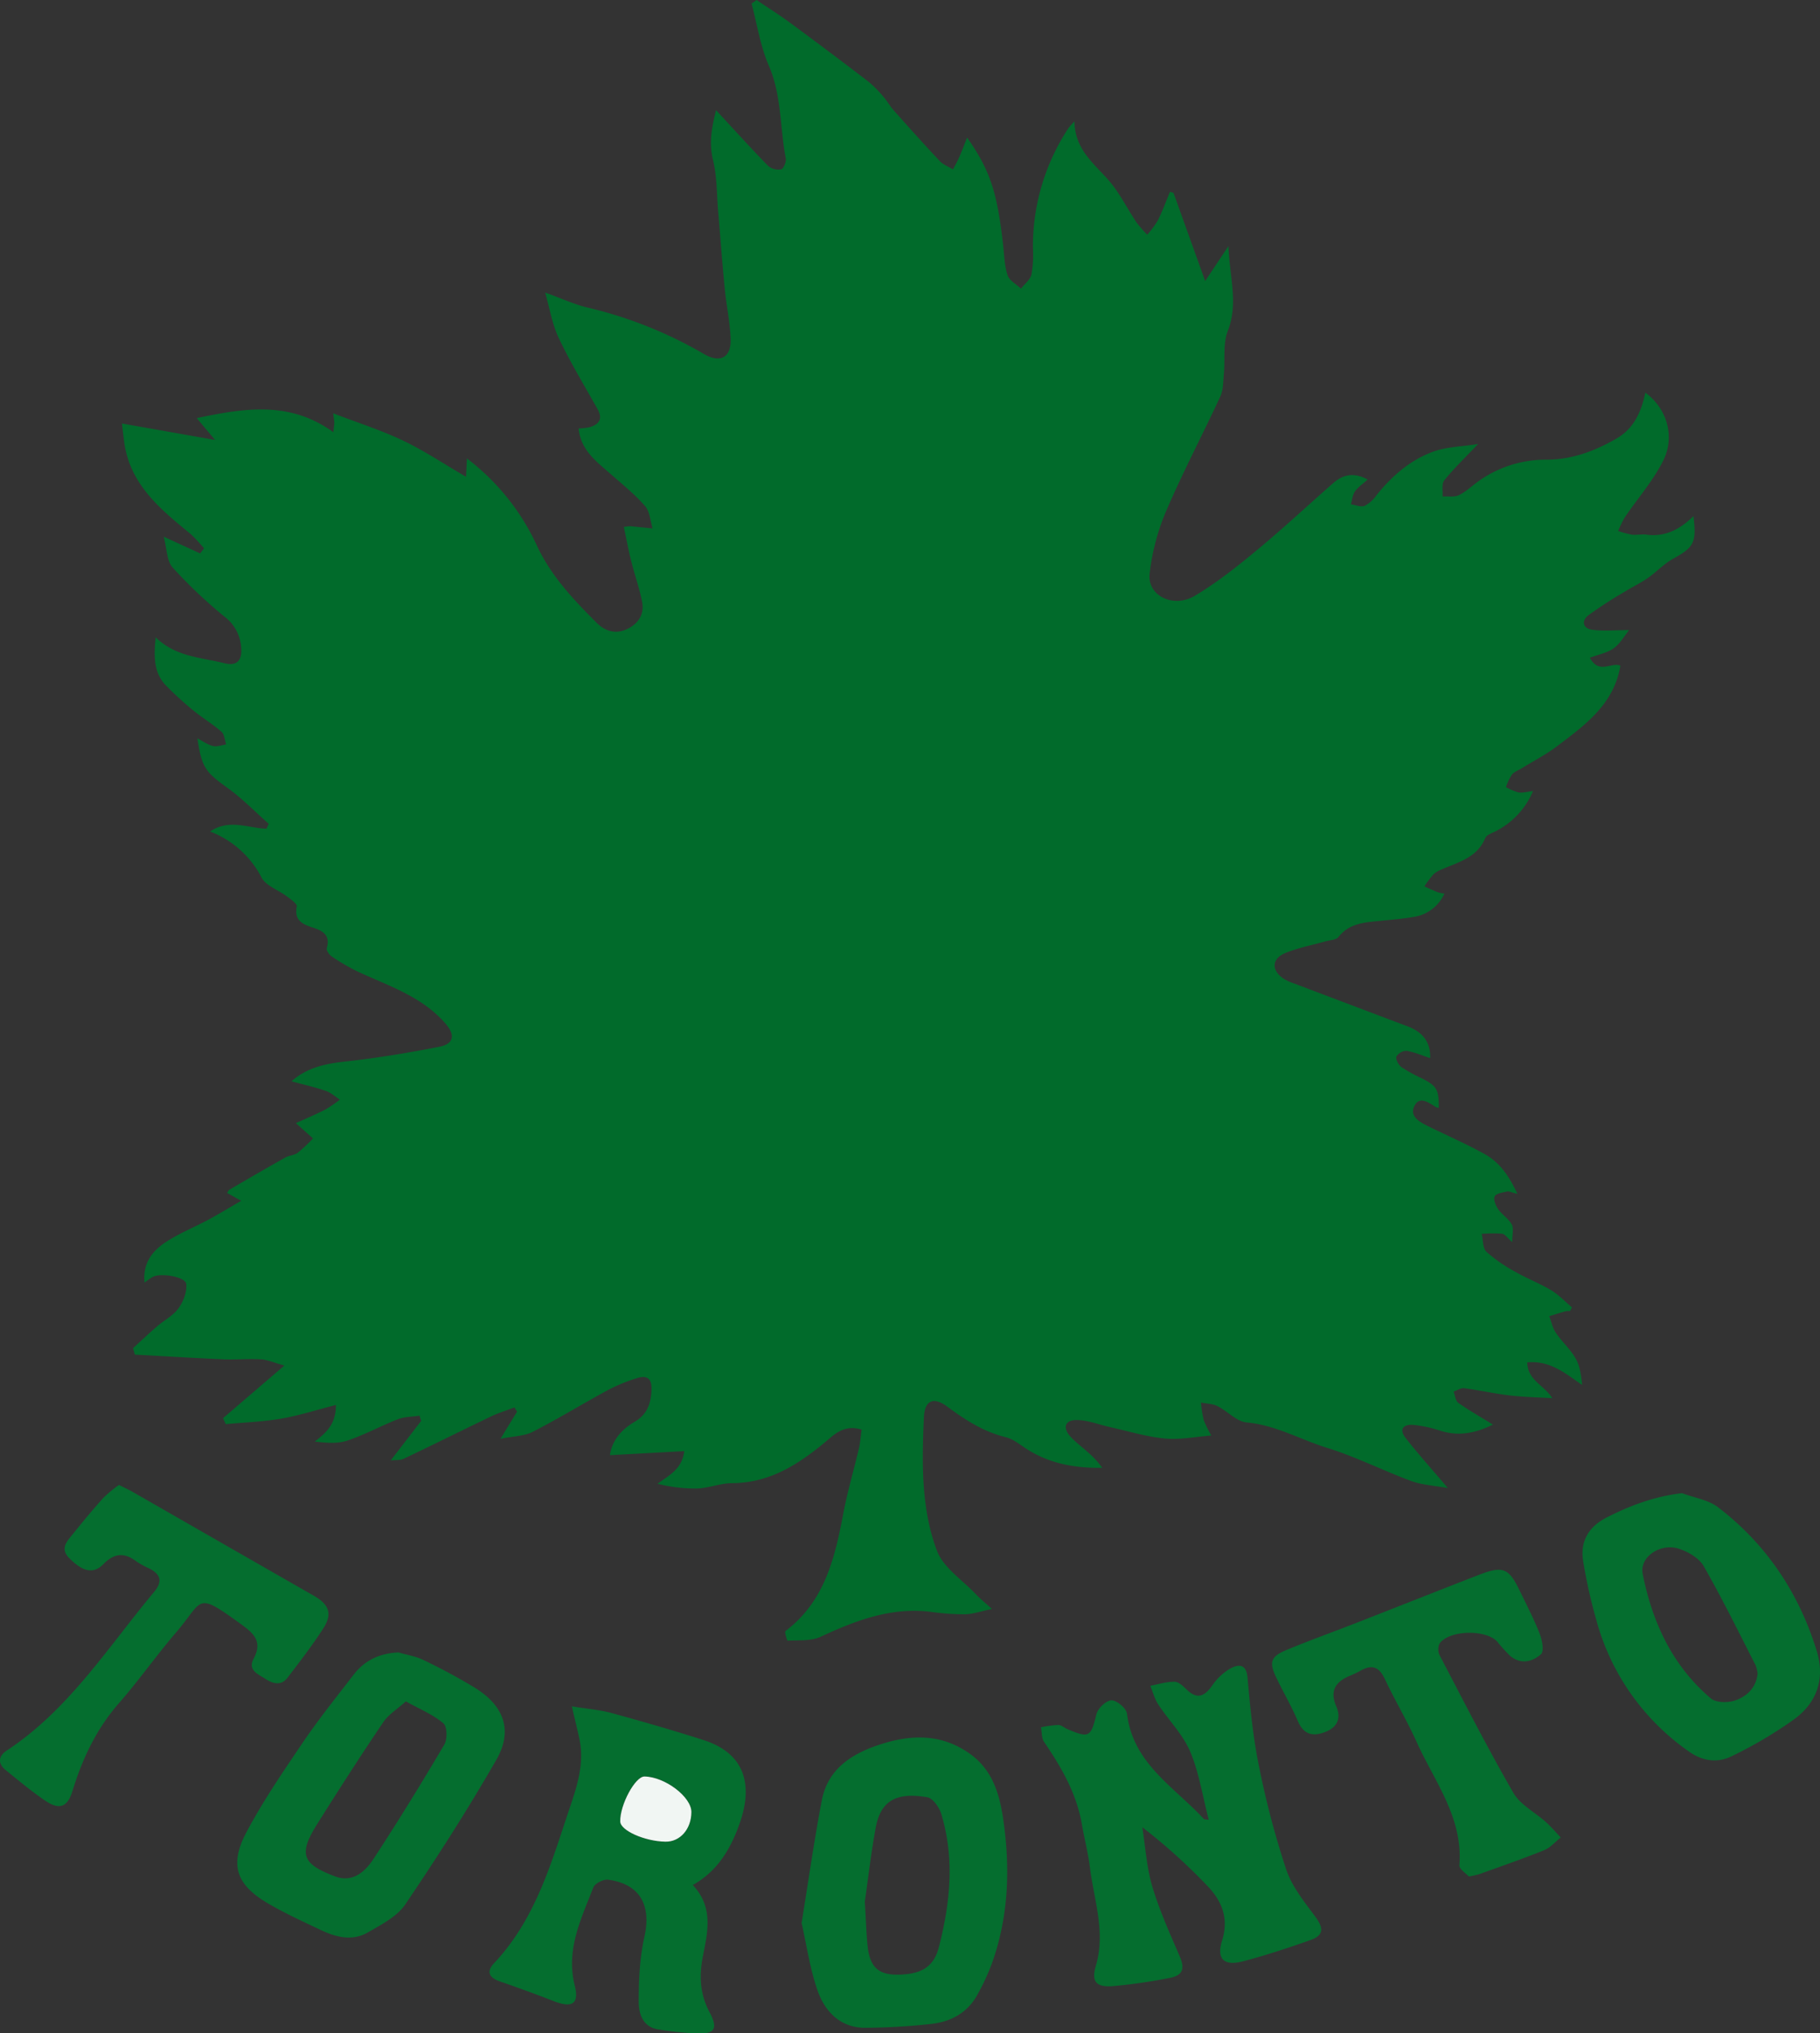 <svg xmlns="http://www.w3.org/2000/svg" viewBox="0 0 613.43 685.2"><rect x="0" y="0" width="613.43" height="685.2" fill="#333333" stroke="none"/><defs><style>.cls-1{fill:#016b2b;}.cls-2{fill:#056e2f;}.cls-3{fill:#f1f6f3;}</style></defs><title>toronto-maple-leafs</title><g id="Layer_2" data-name="Layer 2"><g id="Layer_1-2" data-name="Layer 1"><g id="KHOhlm.tif"><path class="cls-1" d="M241.34,37.13c5.85,6.3,11.57,12.64,17.53,18.75a5.4,5.4,0,0,0,4.41,1.19c.8-.19,1.79-2.54,1.56-3.71-2-10.37-1.34-21.15-5.72-31.25-2.85-6.57-3.93-13.9-5.81-20.9L255,0c3.84,2.6,7.77,5.07,11.5,7.82q13.2,9.72,26.21,19.69a37.94,37.94,0,0,1,5.15,5.22c1.2,1.36,2.07,3,3.28,4.36,5.16,5.79,10.33,11.58,15.65,17.22,1.15,1.22,2.92,1.85,4.41,2.76.71-1.36,1.49-2.69,2.1-4.09.91-2.08,1.71-4.22,2.67-6.64,7.74,11.1,10.1,18.27,12.12,36.07.39,3.47.45,7.08,1.52,10.34.59,1.81,2.94,3,4.51,4.52,1.22-1.57,3.11-3,3.53-4.75a38.34,38.34,0,0,0,.49-8.92,72.52,72.52,0,0,1,12-40.46,26.45,26.45,0,0,1,2-2.22c.14,9.33,6.37,14,11.39,19.67,3.76,4.26,6.31,9.57,9.51,14.34a43.29,43.29,0,0,0,3.64,4.17,32.94,32.94,0,0,0,3.55-4.79c1.56-3.13,2.76-6.44,4.11-9.68l1.19.36L406.2,94.7l7.85-11.77c.36,10.44,3.42,19.29-.23,28.61-1.67,4.28-.87,9.52-1.31,14.31-.24,2.61-.15,5.48-1.21,7.77-6,12.95-12.68,25.6-18.3,38.71a75.63,75.63,0,0,0-5.52,21c-.83,7.41,8,11.8,15.33,7.39,7.5-4.5,14.43-10,21.19-15.64,8.69-7.19,16.93-14.91,25.43-22.34,3.31-2.89,7-3.63,11.53-1.14-1.54,1.39-3.19,2.48-4.26,4-.84,1.18-.95,2.87-1.38,4.34,1.56.22,3.33,1,4.6.53a11,11,0,0,0,4-3.56c5.2-6.49,11.38-11.88,19.17-14.72,4.47-1.63,9.51-1.68,15.1-2.57-4.54,4.79-8.23,8.3-11.38,12.24-1,1.21-.45,3.59-.6,5.44,1.88-.12,4,.31,5.6-.48,2.62-1.33,4.79-3.53,7.27-5.19a39,39,0,0,1,22.12-6.73c8.63,0,16.3-2.9,23.61-7.1,5.91-3.39,8.41-9.06,9.74-15.49,7.11,5.14,10.17,14.56,6.07,22.84-3.41,6.87-8.67,12.8-13,19.21a34.4,34.4,0,0,0-2.21,4.57,32.66,32.66,0,0,0,4.65,1.25c1.64.19,3.35-.25,5,0,6.26.8,11.23-1.84,15.71-6.25,1.12,8.95.14,10.49-6.84,14.35-3.11,1.72-5.63,4.48-8.58,6.53-2.41,1.68-5.11,2.94-7.6,4.5a145.09,145.09,0,0,0-12.35,8c-2.49,1.92-1.91,4.49,1.33,4.92,3.69.49,7.49.11,12.36.11-1.71,2.09-3.1,4.65-5.23,6.15s-5.17,2.1-8,3.15c3.08,5.75,7.27,1.37,10.29,2.68-2.15,13-11.95,20.05-21.45,27.22-3.68,2.78-7.85,4.92-11.8,7.35-1.13.7-2.53,1.17-3.32,2.14a19.94,19.94,0,0,0-2,4.2,18.88,18.88,0,0,0,4.19,1.79c1.39.24,2.9-.22,4.93-.43a26.86,26.86,0,0,1-12,13.21c-1.43.82-3.59,1.4-4.1,2.63-2.73,6.53-8.84,8-14.41,10.44a9.88,9.88,0,0,0-3,1.71,38.19,38.19,0,0,0-3.11,4.11c1.53.68,3.05,1.4,4.6,2a12.12,12.12,0,0,0,2.16.42A13.56,13.56,0,0,1,476.4,309c-3.6.62-7.27.9-10.91,1.28-5.29.55-10.64.69-14.41,5.52-.82,1-3,1-4.54,1.47-4.46,1.27-9.08,2.13-13.34,3.89-4.65,1.92-4.72,5.89-.51,8.68a18,18,0,0,0,3.64,1.62q19.08,7.23,38.17,14.42c5.06,1.91,7.74,5.4,7.54,10.69-2.71-.89-5.25-2-7.91-2.46a4.11,4.11,0,0,0-3.48,1.94c-.32.91.73,2.85,1.73,3.57a52.91,52.91,0,0,0,7,3.83c4.94,2.56,5.59,3.7,5.56,9.88a3.39,3.39,0,0,1-.91-.24c-2.4-1.42-5.49-3.93-7.26-.47-1.85,3.61,1.76,5.5,4.65,6.92,6.4,3.16,13,6,19.2,9.48,4.77,2.7,7.94,7.1,10.82,13.28-2.11-.51-2.87-.94-3.48-.79-1.49.36-3.66.62-4.17,1.63s.32,3.1,1.15,4.3c1.32,1.89,3.53,3.21,4.6,5.18.73,1.34.14,3.39.14,5.94-1.57-1.35-2.42-2.7-3.43-2.83a43.43,43.43,0,0,0-6.84.06c.49,2.07.32,4.85,1.62,6.07a51.73,51.73,0,0,0,9.8,6.76c3.89,2.24,8.15,3.86,12,6.17,2.56,1.54,4.68,3.82,7,5.77-.21.4-.42.81-.62,1.22a7,7,0,0,0-1.6.1c-1.82.51-3.63,1.09-5.44,1.65.72,1.88,1.13,4,2.23,5.58,2,3,4.89,5.53,6.67,8.67,1.46,2.55,1.86,5.7,2.18,8.91-5.66-3.86-10.67-8.29-18.49-7.6.16,6.08,5.51,7.53,8.47,12.07-4.84-.29-9.71-.38-14.52-.95-5.1-.6-10.13-1.75-15.22-2.42-1.11-.15-2.37.74-3.56,1.15.51,1.3.65,3.12,1.61,3.8,3.61,2.56,7.48,4.74,11.66,7.32-5.53,2.72-11.24,4.09-17.61,2.1a43.63,43.63,0,0,0-9.2-2c-3.4-.29-5,1.48-2.54,4.51C478,490,482.55,495,488,501.45c-4.74-.87-8.75-1.05-12.34-2.38-9.51-3.51-18.63-8.15-28.27-11.14-9.06-2.8-17.4-7.71-27.19-8.59-3.42-.31-6.47-3.82-9.86-5.51-1.63-.82-3.67-.82-5.53-1.19a36.41,36.41,0,0,0,.89,5.84,35.53,35.53,0,0,0,2.58,5.26c-5.54.43-10.71,1.51-15.73,1-6.18-.59-12.24-2.47-18.35-3.82-3.83-.84-7.65-2.42-11.47-2.4s-4.65,2.68-1.86,5.67c1.69,1.82,3.73,3.31,5.59,5a31.32,31.32,0,0,1,5.07,5.43c-9.25.15-17.85-1.41-25.59-6.41-2.23-1.43-4.42-3.28-6.89-3.88-7.48-1.83-13.67-5.8-19.72-10.29-4.64-3.44-7.67-2.22-7.93,3.54-.66,15.16-1,30.58,4.36,44.89,2.16,5.83,8.71,10,13.32,14.92,1.21,1.29,2.62,2.41,5.26,4.8-3.88.81-6.41,1.73-8.95,1.78a78.36,78.36,0,0,1-11.44-.78c-13.52-1.75-25.49,2.87-37.41,8.39-3.22,1.48-7.34,1.08-11.06,1.3-.2,0-1.12-3-.74-3.25,13.24-10,16.66-24.64,19.51-39.71,1.4-7.35,3.54-14.55,5.25-21.84.47-2,.6-4.14.9-6.33-4.54-1.41-7.6.25-10.5,2.72-9.61,8.19-19.69,15.25-33.15,15.33-3.94,0-7.87,1.67-11.82,1.8A51.68,51.68,0,0,1,221.63,500c4-2.95,8.25-4.94,9-11l-25.06,1.36c.76-5.14,4-8.7,8.33-11.24s5.51-6.23,5.69-10.85c.15-3.85-1.65-4.9-4.87-3.87a57,57,0,0,0-9.64,3.93c-8.56,4.63-16.87,9.73-25.53,14.17-2.85,1.46-6.46,1.45-10.84,2.34,2.4-4,4-6.56,5.57-9.16l-.89-1.4c-2.61,1-5.31,1.81-7.83,3-9.84,4.72-19.61,9.6-29.47,14.29-1.25.59-2.88.38-4.39.55l10.25-13.3-.55-1.76c-2.45.37-5.06.33-7.32,1.2-5.72,2.23-11.16,5.24-17,7.19-3.33,1.12-7.15.76-11,.33,3.88-3,7.16-5.84,7.14-12.33-6.58,1.68-12.49,3.58-18.55,4.62s-12.38,1.26-18.57,1.83l-.93-2,20.68-17.74c-3.65-1-5.78-2-7.95-2.09-4.13-.25-8.3.16-12.45,0-10-.43-20-1.05-30-1.59l-.61-2.18c2.7-2.46,5.36-5,8.12-7.36,2.39-2.06,5.42-3.6,7.2-6.07,1.63-2.27,2.93-5.59,2.6-8.23-.3-2.42-8.63-3.78-11.3-2.34a30.93,30.93,0,0,0-2.74,1.92c-.69-6.65,2.73-10.8,7.39-13.81,4.45-2.87,9.43-4.88,14.12-7.39,3.45-1.86,6.8-3.91,11.08-6.38L76.54,402c.3-.42.47-.92.82-1.12,6.26-3.64,12.52-7.29,18.84-10.83,1.29-.72,3-.74,4.16-1.6a54.23,54.23,0,0,0,5.14-4.82l-5.77-5.15c3.2-1.46,6.62-2.9,9.92-4.58a44.22,44.22,0,0,0,4.9-3.35c-1.56-1-3-2.35-4.69-2.93-3.59-1.24-7.32-2.07-11.62-3.25,5.58-4.9,12-6,18.83-6.73,10.38-1.17,20.72-2.89,31-4.9,5-1,5.43-4,2-7.92-7.88-9-18.93-12.55-29.3-17.32a70.77,70.77,0,0,1-9-5.22c-.83-.55-1.84-2.06-1.63-2.8,1.35-4.61-1.68-5.95-5-7-3.47-1.13-6-2.56-5.11-7,.18-.9-2-2.42-3.32-3.4-2.86-2.16-7-3.52-8.54-6.34A32.71,32.71,0,0,0,70.82,280.2c6.5-4.4,12.88-1.08,19-.95l.76-1.64c-4.61-4.07-8.93-8.55-13.91-12.12-7.38-5.3-8.66-6.77-10.14-16.68,1.82.94,3.43,2.14,5.22,2.57,1.38.33,3-.3,4.49-.51-.51-1.46-.59-3.41-1.6-4.3-3-2.62-6.47-4.68-9.54-7.21A111.77,111.77,0,0,1,55.94,231c-4.23-4.38-4.09-9.89-3.47-16.25,6.64,6.57,15.2,6.77,23.13,8.73,3.94,1,6-.61,5.7-5a14.14,14.14,0,0,0-5.53-10.6,162.17,162.17,0,0,1-17.6-16.66c-2-2.26-1.91-6.38-3-10.37l12.28,5.63,1.3-1.69a47.15,47.15,0,0,0-4.5-4.85C54.16,171.69,44,163.46,41.92,149.37c-.36-2.42-.6-4.87-.82-6.66l31.4,5.55c-2.68-3.18-4.41-5.24-6.19-7.37,15.75-3.27,31.21-6,46.05,4.76.22-2.18.33-2.73.32-3.28s-.15-1.25-.39-3.1c8.35,3.21,16.22,5.7,23.6,9.22,7.21,3.45,13.92,7.95,21.19,12.18.09-1.78.17-3.64.29-6.19a77.61,77.61,0,0,1,23.47,29.1c4.8,10.45,12.41,18.43,20.28,26.31,2.86,2.87,6.56,4,10.55,1.94,3.72-1.88,5.51-5.05,4.75-9-.85-4.52-2.46-8.89-3.57-13.36-1-3.9-1.72-7.86-2.59-11.89a18.62,18.62,0,0,1,2.2-.26l7.5.75c-.8-2.55-.93-5.7-2.55-7.54-3.48-4-7.67-7.34-11.66-10.85-4.73-4.17-10-7.93-10.73-15.31a20.5,20.5,0,0,0,3.75-.42c3.09-.93,4.49-2.73,2.68-6-4.43-7.95-9.2-15.75-13.1-24-2.25-4.72-3.09-10.11-4.61-15.36,5.63,2,9.93,4.06,14.45,5.09a142.42,142.42,0,0,1,39.23,15.7c5.26,3,9,1.16,8.84-5-.16-5.77-1.47-11.51-2-17.29-.84-8.58-1.46-17.18-2.2-25.77-.49-5.78-.37-11.72-1.72-17.31C238.81,47.87,240.06,42.36,241.34,37.13Z"/><path class="cls-2" d="M407.41,613.22c-2.1-8-3.26-15.89-6.27-23-2.46-5.76-7.24-10.52-10.76-15.87-1.23-1.87-1.8-4.18-2.67-6.29,2.74-.5,5.48-1.38,8.2-1.34,1.39,0,2.92,1.53,4.1,2.66,3.47,3.35,5.93,2.28,8.48-1.27a19.35,19.35,0,0,1,6-5.75c2.72-1.49,5.57-2,6,3.06.89,9.89,1.82,19.85,3.81,29.57a293.14,293.14,0,0,0,9.22,35c1.94,5.75,6.09,10.88,9.8,15.88,2.89,3.9,2.9,6.3-1.7,7.92-7.49,2.63-15.05,5.14-22.72,7.15-6.33,1.65-8.95-.76-7-7,2.32-7.42,0-13.19-4.73-18.2a193.82,193.82,0,0,0-22.16-20c1.07,6.69,1.47,13.59,3.38,20,2.39,8,5.88,15.72,9.2,23.42,1.77,4.09,1.2,6.47-3.17,7.32a178.12,178.12,0,0,1-19.21,2.79c-5.8.48-7.44-1.51-5.84-6.9,3.34-11.29-.63-22.05-2-33-.6-4.92-1.89-9.76-2.73-14.66-1.79-10.42-6.95-19.24-12.78-27.8-.85-1.26-.68-3.21-1-4.85a37.71,37.71,0,0,1,5.84-.78c1.05,0,2.07,1,3.14,1.43,7.33,3.1,7.84,2.61,9.71-5.06.48-2,3.31-4.65,5.09-4.67s5,2.7,5.22,4.5c2,16.77,15.87,24.63,25.83,35.41C405.92,613.17,406.37,613.09,407.41,613.22Z"/><path class="cls-2" d="M192.74,575c5.17.85,9.4,1.17,13.42,2.27,10.38,2.84,20.73,5.82,31,9.11,15.15,4.88,16.26,16.59,12.08,28.24-3,8.48-7.4,15.91-15.73,20.6,7.06,7.51,5,15.87,3.4,24-1.29,6.63-1,12.78,2.23,18.81,3,5.62,1.8,7.53-4.54,7.18a113.2,113.2,0,0,1-12.87-1.36c-5.19-.89-6.47-5.41-6.45-9.46,0-7.25.34-14.67,1.92-21.72,2.39-10.7-1.52-17.83-12.28-19.25-1.56-.21-4.42,1.27-4.95,2.64-4.09,10.58-9.3,20.89-6.26,33,1.57,6.27-.9,7.68-7.08,5.28-6-2.34-12.07-4.54-18.16-6.65-3.63-1.26-4.65-3.27-1.9-6.18,13.08-13.86,18.6-31.54,24.35-49,2.77-8.38,6.27-16.92,4.44-26.19C194.69,583.12,193.87,579.93,192.74,575Zm31.54,45.62c4.93.09,8.71-4.22,8.75-10,0-5.1-8.87-11.87-15.79-12-3.13-.06-8.32,9.56-8.19,15.17C209.12,616.86,217.24,620.49,224.28,620.61Z"/><path class="cls-2" d="M270.18,648c2.3-14.17,4.22-27.78,6.8-41.27,2-10.46,9.76-15.59,19.29-18.76,10.8-3.58,21.11-3.84,30.79,3.13,7.53,5.44,9.88,13.65,11.09,22.05,2.38,16.43,1.82,32.78-3.87,48.6a76.87,76.87,0,0,1-4.8,10.34c-3.47,6.38-9.29,9.37-16.24,10a210.83,210.83,0,0,1-21.89,1.23c-8.18-.09-13.32-5.51-15.78-12.52C273,663.47,271.88,655.54,270.18,648Zm21.3-7.21c.42,6.49.5,11,1,15.45.87,7.05,4,9.47,11.08,9.16,7.32-.32,11.24-2.77,12.93-9.4,3.79-14.83,5.32-29.83.75-44.78-.67-2.21-2.83-5.27-4.7-5.58-9.52-1.6-15.49.42-17.33,10C293.54,624.61,292.53,633.7,291.48,640.83Z"/><path class="cls-2" d="M134.31,556.84c2.81.82,5.81,1.28,8.41,2.55a195.39,195.39,0,0,1,17.46,9.42c9.75,6.08,12.75,14.39,7.12,24.19-9.56,16.65-19.94,32.86-30.71,48.76-2.78,4.11-8.05,6.78-12.58,9.41-5.37,3.12-11,1.57-16.22-.95-6-2.86-12-5.59-17.67-8.94C79.66,635.1,77.28,628.4,83,617.54c5.56-10.5,12.33-20.4,19-30.25,5.41-8,11.45-15.49,17.32-23.12C123.09,559.37,128.09,557.11,134.31,556.84Zm2.48,16.49c-2.81,2.54-5.84,4.4-7.66,7.09-7.63,11.29-15,22.76-22.25,34.3-6.34,10.11-5.08,13.42,6.1,17.6,4.49,1.68,8.94.17,12.88-5.86,8.28-12.64,16.2-25.53,23.88-38.54,1.08-1.83,1-6.12-.3-7.21C146,577.8,141.61,576,136.79,573.33Z"/><path class="cls-2" d="M566.94,503.17c4.09,1.55,8.85,2.23,12.18,4.78,16.25,12.46,27.19,28.81,33.2,48.36,2.87,9.31.13,17.39-7.54,23a141.61,141.61,0,0,1-21.25,12.56c-4.55,2.23-9.58,1.67-14.14-1.55A79.15,79.15,0,0,1,538,545.77,174.15,174.15,0,0,1,533.59,526c-1.05-6.61,1.89-11.57,7.91-14.62C549.4,507.34,557.55,504.27,566.94,503.17ZM592.4,564a12,12,0,0,0-.68-2.86c-5.74-11.19-11.26-22.5-17.5-33.4-1.54-2.69-5.19-4.8-8.31-5.83-6.27-2.08-13.37,2.79-12.25,8.43,3.25,16.32,10,31,23,42,1.74,1.47,5.68,1.51,8.09.7C588.71,571.7,591.88,568.81,592.4,564Z"/><path class="cls-2" d="M495.08,632.34c-.9-1-3.3-2.51-3.2-3.8,1.3-16.06-8.42-28.23-14.46-41.65-3.25-7.21-7.34-14-10.72-21.22-2-4.21-4.56-4.79-8.32-2.58a32,32,0,0,1-3.6,1.69c-4.64,2-6.63,5-4.4,10.2,1.85,4.29.18,7.36-4.28,8.87-4.13,1.4-6.87.3-8.68-3.92-2.15-5-4.91-9.73-7.27-14.65-2.47-5.15-1.87-7.06,3.46-9.27,7.77-3.23,15.7-6.07,23.54-9.13,13.85-5.4,27.66-10.9,41.52-16.26,7.81-3,9.84-2.2,13.39,5.09,2.4,4.92,4.92,9.79,6.91,14.86.84,2.12,1.5,5.91.42,6.86C516.52,560,512.57,561,509,558a49.16,49.16,0,0,1-4.32-4.77c-3.83-4.2-16.07-4-19.45.56a4.65,4.65,0,0,0,0,4c8.14,15.56,16.11,31.22,24.88,46.41,2.33,4,7.29,6.51,10.94,9.8,1.79,1.61,3.36,3.46,5,5.2-1.85,1.45-3.48,3.42-5.58,4.27-7.19,2.91-14.54,5.43-21.84,8.07A34.7,34.7,0,0,1,495.08,632.34Z"/><path class="cls-2" d="M40.1,500.39c1.75.89,2.9,1.42,4,2q30.85,17.69,61.72,35.37c5.11,2.92,6.3,6.09,3.13,11-3.69,5.71-7.85,11.13-12,16.55-2.2,2.91-5,2.06-7.54.41s-6-2.94-3.9-6.82c3.18-6-.28-8.71-4.66-11.87-15.06-10.86-12.09-7.9-21.55,3.13-6.6,7.68-12.41,16-19.1,23.65-7.66,8.7-12.4,18.73-15.75,29.65C22.78,609,20,610,15.31,606.83s-9-6.79-13.4-10.35c-2.72-2.2-2.47-4.72.33-6.56,20.93-13.77,34.07-34.74,49.67-53.44,2.92-3.49,2.31-5.87-1.47-7.88a30.47,30.47,0,0,1-4.37-2.36c-4.08-3.12-7.44-3-11.25.87-3.39,3.46-7,2.46-11.5-2.07-3.26-3.31-.63-5.76,1.29-8.16,3.32-4.15,6.73-8.25,10.29-12.2A43.64,43.64,0,0,1,40.1,500.39Z"/><path class="cls-3" d="M224.28,620.61c-7-.12-15.16-3.75-15.23-6.8-.13-5.61,5.06-15.23,8.19-15.17,6.92.13,15.83,6.9,15.79,12C233,616.39,229.21,620.7,224.28,620.61Z"/></g></g></g></svg>